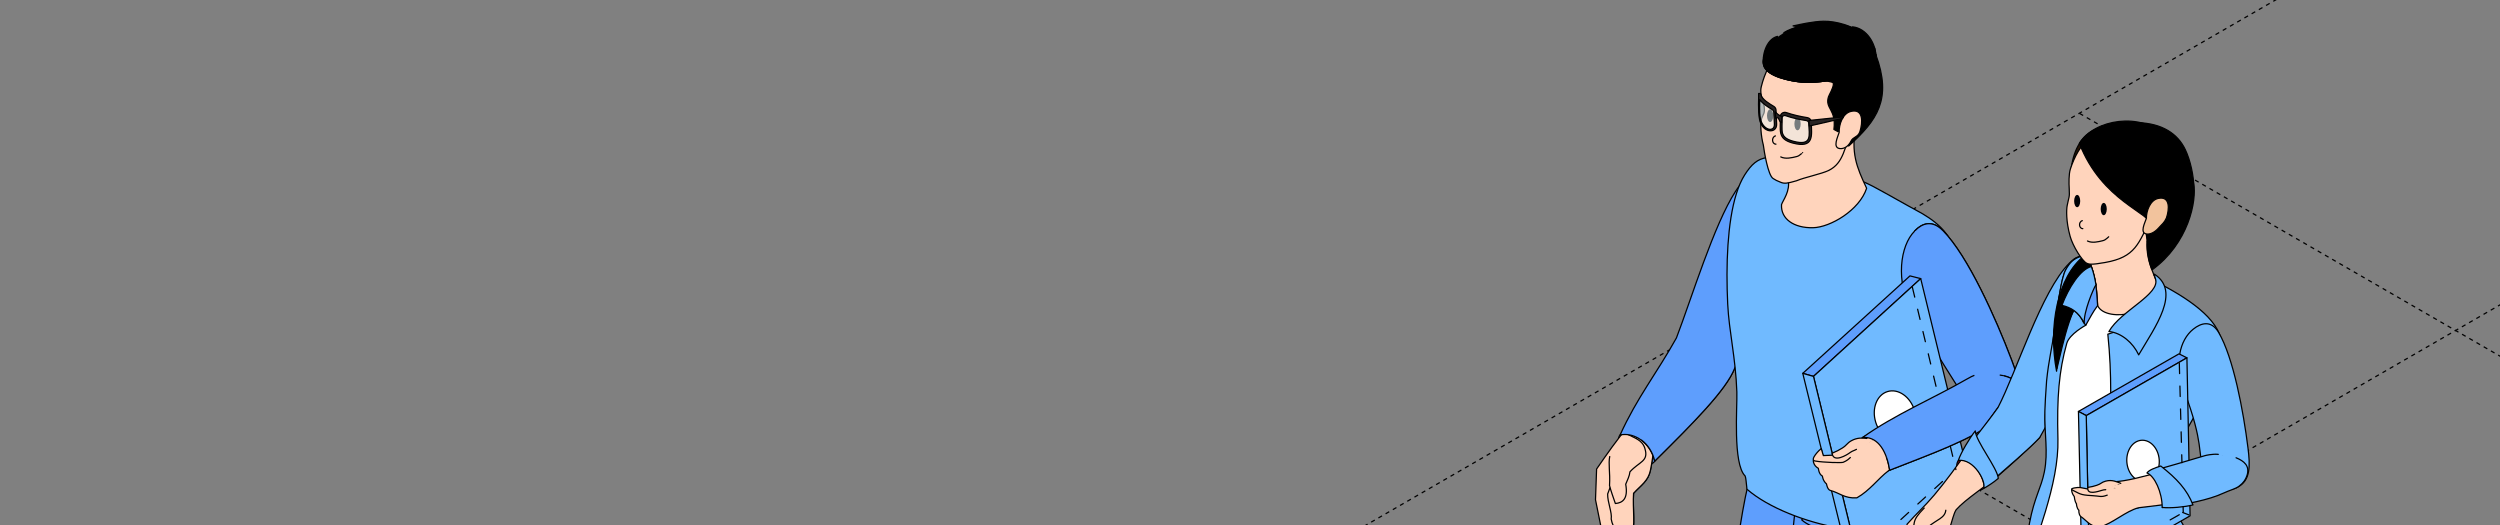 <?xml version="1.0" encoding="UTF-8"?> <svg xmlns="http://www.w3.org/2000/svg" width="1200" height="252" viewBox="0 0 1200 252" fill="none"><rect x="0" y="0" width="1200" height="252" fill="#808080" stroke="none"/><g clip-path="url(#clip0_3322_7326)"><path d="M817.586 158.707L2623.77 1201.51" stroke="black" stroke-width="0.6" stroke-linejoin="round" stroke-dasharray="2 2"></path><path d="M998.188 54.434L2804.38 1097.24" stroke="black" stroke-width="0.6" stroke-linejoin="round" stroke-dasharray="2 2"></path><path d="M1178.79 -49.836L2984.98 992.968" stroke="black" stroke-width="0.6" stroke-linejoin="round" stroke-dasharray="2 2"></path><path d="M94.973 1201.46L1901.16 158.661" stroke="black" stroke-width="0.6" stroke-linejoin="round" stroke-dasharray="2 2"></path><path d="M-85.656 1097.18L1720.53 54.376" stroke="black" stroke-width="0.6" stroke-linejoin="round" stroke-dasharray="2 2"></path><path d="M-266.285 992.895L1539.9 -49.909" stroke="black" stroke-width="0.6" stroke-linejoin="round" stroke-dasharray="2 2"></path><path d="M-446.887 888.625L1359.3 -154.179" stroke="black" stroke-width="0.6" stroke-linejoin="round" stroke-dasharray="2 2"></path><path fill-rule="evenodd" clip-rule="evenodd" d="M840.195 228.315C833.574 251.567 826.99 316.491 825.095 345.808C824.026 370.241 853.006 367.711 860.265 358.912C868.481 335.53 881.498 292.641 885.662 265.589L876.171 236.571L847.754 231.536L840.214 228.297L840.195 228.315Z" fill="#5E9EFD" stroke="black" stroke-width="0.6" stroke-miterlimit="10" stroke-linejoin="round"></path><path d="M915.277 379.606C915.535 378.906 915.708 378.165 915.786 377.386C917.268 361.475 926.459 314.148 926.065 282.229C925.915 269.162 922.67 246.584 918.112 241.904L896.241 236.98L862.478 238.927H862.516C861.897 244.132 859.102 259.352 860.846 273.467C861.709 280.45 869.4 286.834 869.85 291.159C872.663 317.761 878.628 350.505 880.504 370.179C880.586 372.86 880.475 374.762 881.365 376.793" fill="#5E9EFD"></path><path d="M915.277 379.606C915.535 378.906 915.708 378.165 915.786 377.386C917.268 361.475 926.459 314.148 926.065 282.229C925.915 269.162 922.67 246.584 918.112 241.904L896.241 236.98L862.478 238.927H862.516C861.897 244.132 859.102 259.352 860.846 273.467C861.709 280.45 869.4 286.834 869.85 291.159C872.663 317.761 878.628 350.505 880.504 370.179C880.586 372.86 880.475 374.762 881.365 376.793" stroke="black" stroke-width="0.6" stroke-miterlimit="10" stroke-linejoin="round"></path><path fill-rule="evenodd" clip-rule="evenodd" d="M916.107 378.326C916.008 378.023 915.908 377.721 915.806 377.411C917.495 359.438 929.124 301.066 925.354 270.383C924.454 263.007 920.984 244.941 917.945 241.703L896.28 236.723L870.039 241.815L864.824 249.528C868.895 253.665 887.614 259.244 898.7 264.636C900.257 267.893 902.545 318.29 902.601 328.511C902.676 341.485 902.376 354.307 901.364 367.863C900.557 378.59 900.838 384.599 902.32 395.213C906.841 427.32 903.577 439.601 900.538 472.812C902.77 472.718 913.181 471.689 915.094 467.609V467.628C918.376 439.582 921.809 422.79 921.528 407.29C921.29 394.736 919.703 389.276 916.107 378.326Z" fill="#5E9EFD" stroke="black" stroke-width="0.6" stroke-miterlimit="10" stroke-linejoin="round"></path><path fill-rule="evenodd" clip-rule="evenodd" d="M777.021 212.759C778.652 219.068 790.169 224.759 793.546 222.157C794.183 221.67 794.521 220.978 794.615 220.416C795.572 214.519 784.674 204.672 777.958 208.547C776.758 209.239 776.721 211.542 777.021 212.759Z" fill="#5E9EFD" stroke="black" stroke-width="0.6" stroke-miterlimit="10" stroke-linejoin="round"></path><path fill-rule="evenodd" clip-rule="evenodd" d="M781.858 204.242C775.969 211.225 771.486 217.74 766.365 225.134L765.84 239.887L768.485 252.973C768.841 254.77 772.311 259.263 774.524 259.15C779.477 258.888 782.703 258.027 783.115 257.185C785.178 252.991 783.603 244.08 784.128 236.76C787.823 232.792 791.144 230.882 792.213 225.79C793.976 217.347 793.113 214.501 797.258 210.102L781.877 204.242H781.858Z" fill="#FFD4BC" stroke="black" stroke-width="0.6" stroke-miterlimit="10" stroke-linejoin="round"></path><path fill-rule="evenodd" clip-rule="evenodd" d="M779.102 222.554C775.482 228.882 774.376 229.574 771.675 237.1C771.581 241.106 773.869 245.955 773.381 249.156C774.188 254.005 777.133 254.866 776.139 258.966C779.327 258.573 782.76 257.824 783.098 257.169C785.161 252.975 783.585 244.064 784.11 236.744C787.806 232.776 791.126 230.866 792.195 225.774C793.958 217.331 793.095 214.485 797.241 210.086L787.506 206.379L779.102 222.535V222.554Z" fill="#FFD4BC" stroke="black" stroke-width="0.6" stroke-miterlimit="10" stroke-linejoin="round"></path><path d="M780.266 207.969C784.692 210.346 788.237 211.039 789.569 215.289L789.55 215.307C791.482 221.523 786.906 221.485 782.366 226.484C782.179 228.468 781.203 230.284 780.341 232.437C781.597 239.457 778.859 241.386 775.37 241.685C774.601 239.439 773.025 235.039 772.575 233.055C772.945 226.633 771.901 222.78 772.7 218.931" fill="#FFD4BC"></path><path d="M780.266 207.969C784.692 210.346 788.237 211.039 789.569 215.289L789.55 215.307C791.482 221.523 786.906 221.485 782.366 226.484C782.179 228.468 781.203 230.284 780.341 232.437C781.597 239.457 778.859 241.386 775.37 241.685C774.601 239.439 773.025 235.039 772.575 233.055C772.945 226.633 771.901 222.78 772.7 218.931" stroke="black" stroke-width="0.6" stroke-miterlimit="10" stroke-linejoin="round"></path><path fill-rule="evenodd" clip-rule="evenodd" d="M779.762 208.553C786.312 208.431 792.615 213.901 794.241 221.353C812.735 203.026 828.491 187.263 832.618 176.798C841.322 155.1 850.362 131.4 853.889 116.179C858.034 98.226 856.29 85.065 851.244 84.129C842.466 82.501 837.758 84.597 833.049 91.861C822.714 107.774 811.929 143.287 804.689 162.195C795.179 179.288 785.763 190.857 777.641 208.792C778.347 208.644 779.056 208.566 779.762 208.553Z" fill="#5E9EFD" stroke="black" stroke-width="0.6" stroke-miterlimit="10" stroke-linejoin="round"></path><path d="M788.006 211.16C787.983 211.188 787.96 211.215 787.938 211.243H787.956C790.995 213.527 793.321 217.103 794.259 221.353C812.753 203.025 828.509 187.262 832.636 176.797C841.34 155.099 850.38 131.399 853.907 116.178C858.052 98.225 856.308 85.064 851.262 84.128C849.067 83.716 847.116 83.548 845.354 83.623C840.125 85.963 836.77 88.266 833.62 92.491" fill="#5E9EFD"></path><path d="M788.006 211.16C787.983 211.188 787.96 211.215 787.938 211.243H787.956C790.995 213.527 793.321 217.103 794.259 221.353C812.753 203.025 828.509 187.262 832.636 176.797C841.34 155.099 850.38 131.399 853.907 116.178C858.052 98.225 856.308 85.064 851.262 84.128C849.067 83.716 847.116 83.548 845.354 83.623C840.125 85.963 836.77 88.266 833.62 92.491" stroke="black" stroke-width="0.6" stroke-miterlimit="10" stroke-linejoin="round"></path><path fill-rule="evenodd" clip-rule="evenodd" d="M833.481 92.905C829.131 106.729 828.399 127.355 829.3 145.981C829.937 159.161 833.126 171.741 833.689 188.141C833.932 195.236 831.7 222.625 837.646 228.447C838.059 229.364 838.153 231.386 838.547 234.83C859.067 252.597 911.025 263.118 921.06 246.924C920.31 244.809 920.028 242.937 919.616 241.177C923.705 234.775 917.496 212.01 920.797 199.018C926.8 175.485 938.954 142.649 938.317 123.61C937.923 112.096 927.906 105.151 919.297 100.658V100.639C915.264 98.524 907.667 94.087 899.02 89.444C892.98 86.206 883.264 82.948 873.717 80.383C868.689 79.035 853.496 74.936 848.319 75.609C843.593 76.227 840.685 78.885 837.459 83.94C835.885 86.41 834.57 89.445 833.481 92.905Z" fill="#70BAFF" stroke="black" stroke-width="0.6" stroke-miterlimit="10" stroke-linejoin="round"></path><path fill-rule="evenodd" clip-rule="evenodd" d="M858.297 86.207C857.753 82.407 857.134 78.775 856.271 76.809V76.753L884.726 63.536L890.803 60.129C888.402 73.439 891.122 80.066 895.98 90.363C892.491 100.978 878.517 109.121 870.245 109.309C861.11 109.515 854.733 105.134 855.127 98.207C855.858 96.017 859.441 91.748 858.297 86.207Z" fill="#FFD4BC" stroke="black" stroke-width="0.6" stroke-miterlimit="10" stroke-linejoin="round"></path><path fill-rule="evenodd" clip-rule="evenodd" d="M862.386 86.748C866.043 85.175 874.447 83.453 877.748 81.824C884.988 78.286 885.363 70.797 888.908 61.755C895.661 58.554 898.287 55.54 899.506 51.796C902.414 42.941 898.981 32.214 892.998 25.605C887.764 19.839 880.993 17.274 872.833 17.593C856.965 18.192 848.58 28.6 845.41 41.649C845.148 42.772 845.11 43.821 845.242 45C845.598 47.808 846.517 49.175 846.798 51.084C847.286 54.492 846.254 54.866 845.598 56.794C844.754 59.228 845.296 65.527 846.399 69.626C846.774 72.584 848.657 84.167 851.095 85.683C852.427 86.507 852.686 86.694 854.786 87.517C856.437 88.173 857.734 88.133 862.404 86.748H862.386Z" fill="#FFD4BC" stroke="black" stroke-width="0.6" stroke-miterlimit="10" stroke-linejoin="round"></path><path d="M861.309 59.487C861.309 57.803 861.983 56.438 862.814 56.438C863.645 56.438 864.319 57.803 864.319 59.487C864.319 61.171 863.645 62.537 862.814 62.537C861.983 62.537 861.309 61.171 861.309 59.487Z" fill="#000206"></path><path d="M848.156 55.526C848.156 53.842 848.83 52.477 849.662 52.477C850.493 52.477 851.166 53.842 851.166 55.526C851.166 57.211 850.493 58.576 849.662 58.576C848.83 58.576 848.156 57.211 848.156 55.526Z" fill="#000206"></path><path d="M852.441 69.195C850.531 69.195 850.171 65.913 852.183 65.242" stroke="black" stroke-width="0.6" stroke-miterlimit="10" stroke-linecap="round" stroke-linejoin="round"></path><path d="M865.25 73.215C865.347 73.215 864.591 73.831 864.396 74.011C863.829 74.535 863.159 74.96 862.404 75.149C860.072 75.732 857.062 76.462 854.777 75.319" stroke="black" stroke-width="0.6" stroke-miterlimit="10" stroke-linecap="round" stroke-linejoin="round"></path><path fill-rule="evenodd" clip-rule="evenodd" d="M900.389 26.223C908.342 47.639 900.952 57.805 887.371 70.086C884.933 66.454 885.814 63.328 885.008 57.824C884.201 59.564 883.264 61.362 882.326 63.234L880.281 62.129C881.481 52.282 875.911 52.282 877.655 46.498C877.955 45.524 880.037 42.248 880.037 40.245C880.037 39.084 878.049 39.458 876.305 38.578C876.305 38.578 897.163 32.157 900.408 26.223H900.389Z" fill="black" stroke="black" stroke-width="0.6" stroke-miterlimit="10" stroke-linejoin="round"></path><path fill-rule="evenodd" clip-rule="evenodd" d="M888.363 53.5C894.591 51.927 894.065 58.91 892.79 63.085C891.908 65.95 889.526 65.538 888.457 67.765C887.2 70.424 884.968 71.528 883.149 71.322C879.472 70.929 882.192 65.631 882.811 63.497C882.661 59.902 884.405 54.492 888.363 53.5Z" fill="#FFD4BC" stroke="black" stroke-width="0.6" stroke-miterlimit="10" stroke-linejoin="round"></path><path fill-rule="evenodd" clip-rule="evenodd" d="M900.391 26.879C900.391 21.132 896.096 13.587 889.193 12.876C890.319 13.269 890.881 13.718 891.425 14.299C879.327 8.608 865.278 10.592 856.387 16.002C850.084 19.84 846.37 25.4 847.796 31.129C848.997 35.978 856.912 38.654 864.753 39.347C875.182 40.246 896.096 36.37 900.372 26.879H900.391Z" fill="black" stroke="black" stroke-width="0.6" stroke-miterlimit="10" stroke-linejoin="round"></path><path fill-rule="evenodd" clip-rule="evenodd" d="M893.975 16.282C889.342 12.426 881.371 10.105 875.349 10.198C870.247 10.273 864.076 11.733 860.681 12.426C862.013 12.725 862.726 12.707 863.626 12.763C861.057 13.418 858.262 14.373 856.273 15.665C862.913 14.055 869.891 13.699 874.168 14.036C873.661 14.373 872.967 14.71 871.842 15.384C881.164 13.774 887.317 13.643 893.975 16.282Z" fill="black" stroke="black" stroke-width="0.6" stroke-miterlimit="10" stroke-linejoin="round"></path><path fill-rule="evenodd" clip-rule="evenodd" d="M900.389 26.877C900.389 25.68 900.201 24.388 899.845 23.115C897.575 26.11 894.668 24.369 891.198 24.631C892.53 25.174 893.149 25.249 894.443 25.211C891.273 27.683 885.365 28.937 879.737 27.87C880.225 28.881 880.732 29.068 882.419 29.611C875.01 29.704 872.272 28.899 867.039 26.279C867.076 26.316 868.164 27.907 869.065 28.768C864.506 26.634 862.612 24.444 857.904 23.021C858.692 23.714 859.179 24.294 859.855 25.08C857.829 24.725 854.34 21.898 853.158 17.461C847.531 18.884 845.674 27.42 846.518 31.071C847.869 36.856 859.892 38.934 864.75 39.364C875.179 40.263 896.094 36.388 900.37 26.896L900.389 26.877Z" fill="black" stroke="black" stroke-width="0.6" stroke-miterlimit="10" stroke-linejoin="round"></path><path fill-rule="evenodd" clip-rule="evenodd" d="M900.391 26.878C900.391 26.598 900.391 26.298 900.354 26.017C898.178 28.75 895.908 29.855 892.588 30.117C893.807 30.491 894.239 30.641 895.233 30.342C892.063 32.813 884.429 34.535 878.783 33.449C879.27 34.46 879.777 34.647 881.465 35.19C874.056 35.284 870.098 34.292 864.865 31.671C864.903 31.708 865.99 33.299 866.891 34.16C862.333 32.026 860.4 29.874 855.711 28.432C856.499 29.125 856.987 29.705 857.662 30.491C854.924 29.611 849.597 25.961 849.897 20.812C848.19 22.329 846.464 26.579 846.352 29.761C846.37 30.229 846.427 30.66 846.52 31.072C847.871 36.856 859.894 38.934 864.752 39.365C875.181 40.264 896.096 36.388 900.372 26.897L900.391 26.878Z" fill="black" stroke="black" stroke-width="0.6" stroke-miterlimit="10" stroke-linejoin="round"></path><path fill-rule="evenodd" clip-rule="evenodd" d="M900.388 26.878C900.388 26.598 900.388 26.598 900.369 26.298C898.381 29.125 897.181 29.537 894.592 30.005C895.793 30.08 896.28 30.136 897.275 29.836C894.105 32.307 887.314 35.602 882.006 34.591C883.375 35.284 883.732 35.284 885.42 35.808C880.937 36.725 873.959 38.017 868.726 35.396C868.764 35.434 869.851 37.025 870.752 37.886C865.425 36.463 864.656 34.273 859.948 32.42C862.236 34.236 862.536 35.471 863.211 36.258C860.473 35.396 849.256 33.449 847.849 25.961C846.667 27.44 846.105 29.106 846.517 31.091C847.736 36.894 859.891 38.953 864.75 39.384C875.179 40.282 896.093 36.407 900.369 26.916L900.388 26.878Z" fill="black" stroke="black" stroke-width="0.6" stroke-miterlimit="10" stroke-linejoin="round"></path><path fill-rule="evenodd" clip-rule="evenodd" d="M932.613 110.693C944.618 122.955 957.879 152.59 965.514 172.678C969.396 182.899 971.685 191.136 964.763 196.996C958.198 202.537 948.163 197.801 943.08 190.612C937.059 182.094 930.719 171.142 919.24 152.684C910.086 137.969 911.418 120.577 917.72 112.415C921.378 107.697 926.743 104.665 932.632 110.693H932.613Z" fill="#5E9EFD" stroke="black" stroke-width="0.6" stroke-miterlimit="10" stroke-linejoin="round"></path><path fill-rule="evenodd" clip-rule="evenodd" d="M919.246 110.891C919.219 110.85 919.191 110.809 919.164 110.767C922.709 107.117 927.474 105.451 932.613 110.711V110.693C944.617 122.955 957.879 152.59 965.513 172.677C969.396 182.899 971.684 191.155 964.763 196.996C960.202 200.845 953.973 199.737 948.903 196.312" fill="#5E9EFD"></path><path d="M919.246 110.891C919.219 110.85 919.191 110.809 919.164 110.767C922.709 107.117 927.474 105.451 932.613 110.711V110.693C944.617 122.955 957.879 152.59 965.513 172.677C969.396 182.899 971.684 191.155 964.763 196.996C960.202 200.845 953.973 199.737 948.903 196.312" stroke="black" stroke-width="0.6" stroke-miterlimit="10" stroke-linejoin="round"></path><path fill-rule="evenodd" clip-rule="evenodd" d="M921.941 133.736L870.471 180.67L865.332 179.209L916.783 132.426L921.941 133.736Z" fill="#5E9EFD" stroke="black" stroke-width="0.6" stroke-miterlimit="10" stroke-linejoin="round"></path><path fill-rule="evenodd" clip-rule="evenodd" d="M921.942 133.734L870.473 180.668L892.887 272.849L944.357 225.935L921.942 133.734Z" fill="#70BAFF" stroke="black" stroke-width="0.6" stroke-miterlimit="10" stroke-linejoin="round"></path><path fill-rule="evenodd" clip-rule="evenodd" d="M865.332 179.207L870.472 180.667L892.887 272.849L887.953 271.576L865.332 179.207Z" fill="#70BAFF" stroke="black" stroke-width="0.6" stroke-miterlimit="10" stroke-linejoin="round"></path><path fill-rule="evenodd" clip-rule="evenodd" d="M906.018 187.953C900.878 189.525 898.327 196.096 900.334 202.649C902.341 209.201 908.137 213.244 913.276 211.672C918.416 210.099 920.967 203.528 918.96 196.976C916.953 190.424 911.157 186.38 906.018 187.953Z" fill="white" stroke="black" stroke-width="0.6" stroke-miterlimit="10" stroke-linejoin="round"></path><path fill-rule="evenodd" clip-rule="evenodd" d="M907.683 225.207L908.827 219.347L905.151 210.23C899.88 208.583 896.185 208.489 894.422 209.762C894.272 209.855 894.103 209.93 893.972 210.043C888.551 215.004 899.937 230.973 907.664 225.207H907.683Z" fill="#5E9EFD" stroke="black" stroke-width="0.6" stroke-miterlimit="10" stroke-linejoin="round"></path><path fill-rule="evenodd" clip-rule="evenodd" d="M891.286 238.967C885.378 239.36 882.897 236.517 878.594 235.425C877.124 235.052 876.723 232.289 876.723 232.289C874.922 230.718 874.754 228.524 874.754 228.524C872.992 227.591 872.819 224.809 872.819 224.809C870.227 223.412 870.316 220.789 870.41 220.752C873.58 220.546 880.707 220.583 884.065 220.209C887.722 218 899.183 210.643 902.822 208.434L908.487 215.379L910.644 223.504C909.406 223.504 906.742 225.769 906.461 225.975C901.378 229.813 897.608 235.391 891.286 238.967Z" fill="#FFD4BC" stroke="black" stroke-width="0.6" stroke-miterlimit="10" stroke-linejoin="round"></path><path d="M899.793 210.633C896.265 213.497 892.077 216.852 888.145 219.617Z" fill="#FFD4BC"></path><path fill-rule="evenodd" clip-rule="evenodd" d="M888.146 219.617C887.528 220.234 886.54 221.159 884.705 221.914C884.023 222.195 875.57 222.045 871.181 221.277C868.442 220.791 873.432 215.792 874.201 215.306L875.213 218.675C878.383 218.469 881.066 218.544 884.423 218.151C888.081 215.942 894.327 210.12 897.797 207.648L902.937 208.079C901.976 208.857 900.919 209.72 899.794 210.633" fill="#FFD4BC"></path><path d="M888.146 219.617C887.528 220.234 886.54 221.159 884.705 221.914C884.023 222.195 875.57 222.045 871.181 221.277C868.442 220.791 873.432 215.792 874.201 215.306L875.213 218.675C878.383 218.469 881.066 218.544 884.423 218.151C888.081 215.942 894.327 210.12 897.797 207.648L902.937 208.079C901.976 208.857 900.919 209.72 899.794 210.633" stroke="black" stroke-width="0.6" stroke-miterlimit="10" stroke-linecap="round" stroke-linejoin="round"></path><path d="M896.102 210.454C894.113 210.177 891.513 209.988 888.699 211.522C886.486 212.739 886.618 213.638 884.235 215.098C882.641 216.09 881.572 216.67 879.434 217.532C879.921 222.381 886.561 218.412 888.137 217.157C889.404 216.304 889.722 216.441 891.088 215.692" fill="#FFD4BC"></path><path d="M896.102 210.454C894.113 210.177 891.513 209.988 888.699 211.522C886.486 212.739 886.618 213.638 884.235 215.098C882.641 216.09 881.572 216.67 879.434 217.532C879.921 222.381 886.561 218.412 888.137 217.157C889.404 216.304 889.722 216.441 891.088 215.692" stroke="black" stroke-width="0.6" stroke-miterlimit="10" stroke-linecap="round" stroke-linejoin="round"></path><path d="M947.702 180.163C946.787 180.514 946.003 180.857 943.994 182.019C928.463 190.986 909.035 199.227 893.973 210.048C900.238 209.374 905.261 214.704 907.043 225.693C926.494 218.036 946.532 210.981 958.012 201.882C960.995 199.524 964.073 198.006 965.873 195.797C967.881 193.344 968.585 191.178 968.81 188.931C969.419 182.658 965.055 180.742 959.865 180.016" fill="#5E9EFD"></path><path d="M947.702 180.163C946.787 180.514 946.003 180.857 943.994 182.019C928.463 190.986 909.035 199.227 893.973 210.048C900.238 209.374 905.261 214.704 907.043 225.693C926.494 218.036 946.532 210.981 958.012 201.882C960.995 199.524 964.073 198.006 965.873 195.797C967.881 193.344 968.585 191.178 968.81 188.931C969.419 182.658 965.055 180.742 959.865 180.016" stroke="black" stroke-width="0.6" stroke-miterlimit="10" stroke-linejoin="round"></path><path d="M961.728 180.379C966.039 181.319 969.337 183.467 968.813 188.946V188.927C968.588 191.173 967.875 193.345 965.868 195.797C964.068 198.006 960.991 199.523 958.009 201.882C946.53 210.98 926.497 218.038 907.046 225.695C906.664 223.356 906.142 221.281 905.496 219.469" fill="#5E9EFD"></path><path d="M961.728 180.379C966.039 181.319 969.337 183.467 968.813 188.946V188.927C968.588 191.173 967.875 193.345 965.868 195.797C964.068 198.006 960.991 199.523 958.009 201.882C946.53 210.98 926.497 218.038 907.046 225.695C906.664 223.356 906.142 221.281 905.496 219.469" stroke="black" stroke-width="0.6" stroke-miterlimit="10" stroke-linejoin="round"></path><path opacity="0.5" fill-rule="evenodd" clip-rule="evenodd" d="M857.284 54.458C860.248 55.506 863.68 56.33 867.413 56.892C868.238 57.023 868.857 57.678 868.895 58.483L868.782 65.56C868.876 67.469 866.531 68.93 863.586 68.761C859.91 68.574 855.427 66.233 855.295 63.407L854.977 56.106C854.92 54.907 856.121 54.028 857.284 54.439V54.458ZM844.379 45.753C844.829 47.868 848.224 49.815 851.019 51.575C851.488 51.875 851.807 52.38 851.825 52.923L852.163 60C852.219 61.422 850.156 62.976 848.018 62.022C845.373 60.037 844.604 58.539 844.566 55.506L844.379 45.734V45.753Z" fill="#E9F5F5" stroke="black" stroke-width="0.6" stroke-miterlimit="10" stroke-linejoin="round"></path><path fill-rule="evenodd" clip-rule="evenodd" d="M857.057 55.505C860.359 56.665 863.622 57.358 867.074 57.882C867.674 57.976 868.18 58.462 868.199 59.062C868.462 65.09 869.962 70.219 860.828 67.823C853.737 65.951 855.632 62.45 855.369 56.74C855.332 55.842 856.194 55.205 857.057 55.505ZM857.451 54.044C855.988 53.539 854.469 54.643 854.544 56.141C854.825 62.413 852.856 66.644 860.603 68.684C870.825 71.361 869.662 65.146 869.362 58.462C869.325 57.433 868.537 56.609 867.505 56.46C864.11 55.935 860.696 55.167 857.451 54.044ZM844.677 47.81C846.141 49.87 848.635 51.33 850.736 52.659C851.092 52.884 851.393 53.389 851.411 53.801L851.711 59.567C851.899 63.779 846.122 62.656 844.978 56.852C844.34 53.558 844.734 49.514 844.659 47.81H844.677ZM845.165 45.208C845.709 47.829 849.367 49.795 851.468 51.105C852.068 51.48 852.443 52.116 852.48 52.809L852.781 59.53C852.987 64.285 845.916 64.097 844.565 57.246C843.74 53.108 844.265 46.743 844.152 44.871H845.071L845.146 45.208H845.165Z" fill="#292424" stroke="black" stroke-width="0.6" stroke-miterlimit="10" stroke-linejoin="round"></path><path fill-rule="evenodd" clip-rule="evenodd" d="M855.334 55.839C854.134 55.689 852.877 54.472 852.07 53.648L852.408 56.869C854.058 55.464 853.777 58.666 855.128 58.816L855.353 55.839H855.334Z" fill="#292424" stroke="black" stroke-width="0.6" stroke-miterlimit="10" stroke-linejoin="round"></path><path fill-rule="evenodd" clip-rule="evenodd" d="M868.484 60.486L884.334 56.855L884.86 56.105L868.297 57.828L868.484 60.486Z" fill="#292424" stroke="black" stroke-width="0.6" stroke-miterlimit="10" stroke-linejoin="round"></path><path d="M959.089 371.078C959.058 370.926 958.996 370.805 958.907 370.488C958.818 370.17 958.738 369.777 958.738 369.777C958.532 368.828 958.532 368.117 958.468 367.247C957.727 357.276 959.955 352.096 961.301 341.798C964.64 316.469 969.592 283.464 975.556 261.505C977.039 252.182 977.245 249.523 980.115 242.203L1017.99 259.895C1018.53 272.288 1034.08 276.331 1025.69 294.996C1017.68 312.817 999.832 345.419 992.602 364.23" fill="#5E9EFD"></path><path d="M959.089 371.078C959.058 370.926 958.996 370.805 958.907 370.488C958.818 370.17 958.738 369.777 958.738 369.777C958.532 368.828 958.532 368.117 958.468 367.247C957.727 357.276 959.955 352.096 961.301 341.798C964.64 316.469 969.592 283.464 975.556 261.505C977.039 252.182 977.245 249.523 980.115 242.203L1017.99 259.895C1018.53 272.288 1034.08 276.331 1025.69 294.996C1017.68 312.817 999.832 345.419 992.602 364.23" stroke="black" stroke-width="0.6" stroke-miterlimit="10" stroke-linejoin="round"></path><path fill-rule="evenodd" clip-rule="evenodd" d="M1042.56 249.465C1044.85 259.78 1054.45 266.538 1057.45 284.922C1059.35 296.51 1058.6 308.997 1050.49 331.818C1046.78 342.283 1041.85 358.946 1039.45 368.381C1032.34 396.389 1038.06 394.721 1040.76 418.365C1043.25 440.27 1033.52 494.766 1028.47 520.021C1025.94 527.845 1005.78 529.266 1001.2 520.917C1001.74 495.458 1007.78 454.348 1007.13 428.42C1006.7 411.793 1007.24 410.988 1003.23 394.214C1001.35 386.372 1001.05 380.848 1002.36 372.593L1011.33 299C1000.39 285.39 988.202 271.331 979.648 255.119L981.093 247.387L1042.58 249.465H1042.56Z" fill="#5E9EFD" stroke="black" stroke-width="0.6" stroke-miterlimit="10" stroke-linejoin="round"></path><path fill-rule="evenodd" clip-rule="evenodd" d="M939.223 224.548C940.086 230.707 948.151 236.904 951.64 234.788C952.297 234.395 952.691 233.777 952.841 233.253C954.379 227.768 947.364 217.696 940.573 220.654C939.373 221.178 939.073 223.368 939.223 224.548Z" fill="#A60A1F" stroke="black" stroke-width="0.6" stroke-miterlimit="10" stroke-linejoin="round"></path><path fill-rule="evenodd" clip-rule="evenodd" d="M959.035 195.605C951.514 206.108 944.161 217.116 936.864 226.925C934.163 230.539 931.368 234.152 928.461 237.597C923.528 243.4 919.851 246.564 915.424 251.581L912.086 264.816L914.299 275.581C914.449 277.322 918.163 280.842 920.264 280.973C924.991 281.272 926.716 281.104 927.204 280.336C929.624 276.592 924.485 270.807 925.797 263.918C929.736 260.548 934.163 258.695 935.72 253.977C937.221 249.447 937.671 246.807 938.946 244.673C943.598 239.45 953.52 233.272 959.992 227.618C966.351 222.058 972.615 216.329 979.049 210.039L959.035 195.605Z" fill="#FFD4BC" stroke="black" stroke-width="0.6" stroke-miterlimit="10" stroke-linejoin="round"></path><path fill-rule="evenodd" clip-rule="evenodd" d="M934.008 244.69C933.717 248.714 929.649 249.303 925.441 252.986C925.047 254.858 923.922 256.468 922.872 258.415C923.303 265.21 922.834 267.962 919.495 267.869C919.008 265.66 917.995 261.298 917.77 259.388C919.371 250.128 917.165 250.527 923.776 243.684" fill="#FFD4BC"></path><path d="M934.008 244.69C933.717 248.714 929.649 249.303 925.441 252.986C925.047 254.858 923.922 256.468 922.872 258.415C923.303 265.21 922.834 267.962 919.495 267.869C919.008 265.66 917.995 261.298 917.77 259.388C919.371 250.128 917.165 250.527 923.776 243.684" stroke="black" stroke-width="0.6" stroke-miterlimit="10" stroke-linejoin="round"></path><path fill-rule="evenodd" clip-rule="evenodd" d="M959.034 195.609C952.488 204.745 945.398 213.001 940.09 221.014C946.974 219.553 952.47 229.12 952.451 234.043C964.343 223.616 974.003 215.491 979.067 210.024C989.684 190.367 1002.68 171.309 1007.67 157.25C1013.56 140.663 1013.34 127.989 1008.65 126.548C1000.51 124.039 999.156 120.463 993.285 126.323C979.818 139.802 967.963 178.442 959.034 195.609Z" fill="#70BAFF" stroke="black" stroke-width="0.6" stroke-miterlimit="10" stroke-linejoin="round"></path><path fill-rule="evenodd" clip-rule="evenodd" d="M948.133 206.858C945.545 210.041 941.118 217.436 940.012 221.012C947.402 220.001 953.573 231.233 952.11 234.472C953.348 233.873 957.118 231.458 959.181 229.623C958.731 224.587 948.433 211.894 948.133 206.84V206.858Z" fill="#70BAFF" stroke="black" stroke-width="0.6" stroke-miterlimit="10" stroke-linejoin="round"></path><path fill-rule="evenodd" clip-rule="evenodd" d="M1042.44 216.553C1029.56 246.9 1052.05 268.878 1051.54 269.384C1028.19 291.662 988.217 269.44 976.812 249.97C978.201 240.217 981.539 233.889 982.927 227C984.897 217.171 980.789 208.897 981.858 197.533C982.14 194.482 982.44 191.411 982.759 188.341C983.809 177.951 984.953 167.579 986.116 158.5C987.635 146.781 989.042 136.803 990.562 132.104C990.974 130.419 991.875 128.827 992.85 127.442C995.964 123.005 1001.53 120.778 1011.23 124.84C1024.68 130.475 1044.83 139.068 1056.14 151.087C1061.33 154.232 1065.12 157.995 1065.59 164.79C1066.64 180.066 1048.26 202.962 1042.46 216.61L1042.44 216.553Z" fill="white" stroke="black" stroke-width="0.6" stroke-miterlimit="10" stroke-linejoin="round"></path><path fill-rule="evenodd" clip-rule="evenodd" d="M1042.29 168.853C1046.01 170.725 1054.84 191.543 1058.31 186.713C1066.15 175.78 1070.24 162.114 1058.84 152.098C1046.64 141.371 1026.85 131.337 1011.12 124.747C1003.8 121.677 998.831 122.201 995.492 124.541L1001.34 126.9L1035.95 142.494C1041.13 146.781 1044.77 151.274 1049.96 155.674C1046.64 160.354 1044.2 163.237 1042.27 168.853H1042.29Z" fill="#C3E6F7" stroke="black" stroke-width="0.6" stroke-miterlimit="10" stroke-linejoin="round"></path><path fill-rule="evenodd" clip-rule="evenodd" d="M1044.9 215.731C1030.36 250.178 1066.3 258.078 1061.35 298.066C1058.48 293.76 1054.02 284.793 1054.11 287.264C1054.95 311.451 1035.99 317.311 1018.66 311.975C1008.77 302.971 1005.89 283.726 1005.6 280.037C1003.82 256.73 1004.16 231.026 1004.33 219.719C1004.52 206.726 1013.16 200.68 1013.14 187.931C1013.14 179.431 1012.79 170.483 1011.76 160.411L1023.4 156.536L1036.87 137.59L1034.58 135.119C1049.55 142.626 1065.25 152.941 1066.34 164.511C1067.77 179.75 1050.66 202.065 1044.9 215.713V215.731ZM970.415 281.011C976.981 258.602 988.348 232.449 987.804 210.77C987.297 190.739 988.291 178.102 992.043 164.829C993.327 160.306 1001.16 156.106 1001.16 156.106C1001.16 156.106 1003.52 136.559 1008.91 127.631L1016.33 126.919C1014.36 126.096 1012.64 125.384 1011.21 124.804C1001.5 120.741 995.925 122.988 992.83 127.406C991.855 128.791 990.955 130.383 990.542 132.067C989.023 136.766 987.616 146.763 986.097 158.464C984.915 167.544 983.415 172.442 982.365 182.832C981.917 189.395 981.614 193.79 981.539 197.198C981.257 208.617 983.246 216.742 981.276 226.57C979.719 234.377 976.512 238.608 974.186 250.964C973.323 255.494 970.584 270.378 970.172 280.543C970.247 280.711 970.322 280.861 970.415 281.011Z" fill="#70BAFF" stroke="black" stroke-width="0.6" stroke-miterlimit="10" stroke-linejoin="round"></path><path fill-rule="evenodd" clip-rule="evenodd" d="M1035.88 136.989C1037.44 150.525 1011.1 155.411 1006.88 146.762C1006.41 137.364 1005.81 130.587 1000.52 120.365L1025.68 110.462L1032.05 107.691C1028.81 120.964 1031.32 125.589 1035.88 136.989Z" fill="#FFD4BC" stroke="black" stroke-width="0.6" stroke-miterlimit="10" stroke-linejoin="round"></path><path d="M1003.49 127.121C997.708 128.544 991.568 135.028 988.473 147.103L990.556 148.58C991.069 147.732 992.035 147.313 992.96 147.445C993.268 147.49 993.565 147.606 993.848 147.777C996.551 149.405 998.906 151.978 1000.02 154.665C1000.54 155.273 1000.85 155.705 1001.15 156.131C1003.27 152.489 1004.35 150.092 1006.86 146.689C1006.32 138.752 1006.17 134.722 1003.49 127.121Z" fill="#5E9EFD" stroke="black" stroke-width="0.6" stroke-miterlimit="10" stroke-linejoin="round"></path><path fill-rule="evenodd" clip-rule="evenodd" d="M1033.83 131.865C1034.3 132.421 1034.41 133.19 1034.61 133.754C1037.22 141.199 1017.9 149.146 1012.28 159.118C1018.4 159.755 1023.93 164.678 1026.57 170.332C1034.49 156.89 1046.96 139.986 1034.13 131.617L1033.83 131.865Z" fill="#70BAFF" stroke="black" stroke-width="0.6" stroke-miterlimit="10" stroke-linejoin="round"></path><path fill-rule="evenodd" clip-rule="evenodd" d="M1000.71 122.559C987.353 132.799 983.17 157.136 987.146 178.178C988.628 164.643 994.199 143.601 1006.11 136.749C1004.22 133.342 1005.9 132.93 1003.03 125.797C1002.83 125.797 1000.91 122.559 1000.71 122.559Z" fill="black" stroke="black" stroke-width="0.6" stroke-miterlimit="10" stroke-linejoin="round"></path><path fill-rule="evenodd" clip-rule="evenodd" d="M987.353 176.847C990.467 164.323 994.106 143.992 1004.57 134.894C1004.39 131.43 1002.73 128.51 1002.25 125.402C988.929 142.85 986.659 165.39 987.353 176.828V176.847Z" fill="black" stroke="black" stroke-width="0.6" stroke-miterlimit="10" stroke-linejoin="round"></path><path fill-rule="evenodd" clip-rule="evenodd" d="M1006.06 136.688C1004.76 138.691 1000.07 149.83 1000.45 155.128C997.578 149.549 994.108 147.64 989.719 146.573C992.851 138.242 998.535 129.237 1003.84 127.945C1004.91 130.585 1005.57 133.786 1006.06 136.688Z" fill="#70BAFF" stroke="black" stroke-width="0.6" stroke-miterlimit="10" stroke-linejoin="round"></path><path fill-rule="evenodd" clip-rule="evenodd" d="M1000.11 100.823L1012.16 96.648V77.085L1006.64 61.809C990.435 67.462 991.523 97.51 1000.11 100.842V100.823Z" fill="#241304" stroke="black" stroke-width="0.6" stroke-miterlimit="10" stroke-linejoin="round"></path><path fill-rule="evenodd" clip-rule="evenodd" d="M1033.8 126.264C1045.18 121.902 1053.21 102.694 1053.06 90.001C1052.99 84.553 1051.45 77.084 1048.92 71.786C1045.37 64.354 1038 59.149 1025.87 58.868C1022.24 58.794 1032.62 61.957 1027.93 63.904L1031.25 96.254C1029.97 111.418 1028.81 111.868 1033.8 126.245V126.264Z" fill="black" stroke="black" stroke-width="0.6" stroke-miterlimit="10" stroke-linejoin="round"></path><path fill-rule="evenodd" clip-rule="evenodd" d="M1010.49 125.993C1025.1 123.391 1026.52 117.001 1032.73 104.083C1039.46 101.5 1042.71 98.785 1044.15 95.285C1047.58 86.972 1045.05 76.414 1039.76 69.637C1035.15 63.721 1028.83 60.763 1020.95 60.482C1005.64 59.921 997.766 68.846 993.771 81.165C993.002 83.542 993.058 87.974 993.227 90.595C993.508 94.957 993.014 94.549 992.227 98.761C991.889 100.615 991.633 106.1 993.656 113.422C994.92 117.996 999.367 125.285 1001.68 126.389C1002.62 126.837 1003.81 127.191 1010.49 125.993Z" fill="#FFD4BC" stroke="black" stroke-width="0.6" stroke-miterlimit="10" stroke-linejoin="round"></path><path fill-rule="evenodd" clip-rule="evenodd" d="M998.105 68.81C1009 96.836 1032.69 102.19 1032.45 108.199C1032.26 112.842 1041.87 105.41 1044.34 101.366C1051.13 90.302 1049.39 74.763 1039.73 65.347C1027.59 53.534 1005.27 57.26 998.086 68.81H998.105Z" fill="black" stroke="black" stroke-width="0.6" stroke-miterlimit="10" stroke-linejoin="round"></path><path fill-rule="evenodd" clip-rule="evenodd" d="M1035.84 95.262C1041.88 93.896 1041.23 100.617 1039.89 104.604C1038.8 107.041 1037.8 107.529 1036.14 109.436C1034.36 111.438 1032.17 112.561 1030.42 112.336C1026.88 111.868 1029.63 106.832 1030.27 104.773C1030.22 101.309 1032.04 96.123 1035.86 95.262H1035.84Z" fill="#F2C39D" stroke="black" stroke-width="0.6" stroke-miterlimit="10" stroke-linejoin="round"></path><path fill-rule="evenodd" clip-rule="evenodd" d="M1052.86 87.887C1054.68 96.236 1050.36 116.942 1033.05 129.485C1031.92 128.062 1030.24 119.319 1030.67 115.743C1047.49 103.481 1043.31 108.816 1052.86 87.887Z" fill="black" stroke="black" stroke-width="0.6" stroke-miterlimit="10" stroke-linejoin="round"></path><path fill-rule="evenodd" clip-rule="evenodd" d="M1064.9 159.495C1072.04 171.514 1076.85 197.536 1079.02 214.909C1080.13 223.746 1080.35 230.729 1073.73 234.023C1067.47 237.15 1060.42 231.477 1057.79 224.813C1054.66 216.913 1058.07 213.543 1048.45 187.745C1043.51 174.528 1046.2 163.258 1052.76 157.998C1056.57 154.946 1061.39 153.598 1064.9 159.495Z" fill="#70BAFF" stroke="black" stroke-width="0.6" stroke-miterlimit="10" stroke-linejoin="round"></path><path fill-rule="evenodd" clip-rule="evenodd" d="M1023.07 245.425L1025.11 241.006L1023.97 233.069C1020.11 230.747 1017.2 229.98 1015.57 230.635C1015.43 230.691 1015.27 230.71 1015.15 230.785C1009.9 233.686 1015.85 248.514 1023.09 245.425H1023.07Z" fill="#8F9BA6" stroke="black" stroke-width="0.6" stroke-miterlimit="10" stroke-linejoin="round"></path><path fill-rule="evenodd" clip-rule="evenodd" d="M1049.72 171.757L1001.4 199.502L997.648 197.498L1045.91 169.848L1049.72 171.757Z" fill="#5E9EFD" stroke="black" stroke-width="0.6" stroke-miterlimit="10" stroke-linejoin="round"></path><path fill-rule="evenodd" clip-rule="evenodd" d="M1049.72 171.754L1001.4 199.498L1002.94 275.355L1051.24 247.592L1049.72 171.754Z" fill="#70BAFF" stroke="black" stroke-width="0.6" stroke-miterlimit="10" stroke-linejoin="round"></path><path fill-rule="evenodd" clip-rule="evenodd" d="M997.652 197.496L1001.4 199.499L1002.94 275.356L999.303 273.503L997.652 197.496Z" fill="#70BAFF" stroke="black" stroke-width="0.6" stroke-miterlimit="10" stroke-linejoin="round"></path><path fill-rule="evenodd" clip-rule="evenodd" d="M1027.88 211.332C1023.59 211.669 1020.48 216.368 1020.89 221.834C1021.32 227.301 1025.15 231.457 1029.42 231.12C1033.72 230.783 1036.83 226.084 1036.42 220.617C1035.99 215.151 1032.16 210.995 1027.88 211.332Z" fill="white" stroke="black" stroke-width="0.6" stroke-miterlimit="10" stroke-linejoin="round"></path><path fill-rule="evenodd" clip-rule="evenodd" d="M1014.89 234.157C1014.58 233.128 1014.49 232.175 1014.61 231.274C1026.52 230.619 1045.97 223.28 1060 219.574C1063.09 218.75 1062.42 219.124 1065.29 218.656C1071.01 220.509 1081.08 221.651 1078.32 228.747H1078.3C1077.7 230.3 1076.71 231.723 1074.65 233.127C1072.79 234.381 1070.05 234.924 1067.26 236.085C1056.4 240.578 1039.18 242.151 1022.3 244.229C1018.09 240.058 1015.72 236.847 1014.89 234.157Z" fill="#FFD4BC" stroke="black" stroke-width="0.6" stroke-miterlimit="10" stroke-linejoin="round"></path><path fill-rule="evenodd" clip-rule="evenodd" d="M1026.61 243.702C1020.42 245.237 1014.19 251.265 1007.44 253.175C1002.68 252.351 1001.44 249.656 998.648 247.854C997.617 246.472 997.881 244.958 997.881 244.958C996.717 243.836 996.703 241.835 996.703 241.835C995.84 240.666 995.641 238.33 995.641 238.33C994.223 236.558 994.348 234.746 994.424 234.735C996.975 235.184 1002.62 236.588 1005.36 236.925C1009.13 235.735 1011.66 234.91 1013.63 234.372C1014.12 234.237 1014.58 234.12 1015.02 234.02" fill="#FFD4BC"></path><path d="M1026.61 243.702C1020.42 245.237 1014.19 251.265 1007.44 253.175C1002.68 252.351 1001.44 249.656 998.648 247.854C997.617 246.472 997.881 244.958 997.881 244.958C996.717 243.836 996.703 241.835 996.703 241.835C995.84 240.666 995.641 238.33 995.641 238.33C994.223 236.558 994.348 234.746 994.424 234.735C996.975 235.184 1002.62 236.588 1005.36 236.925C1009.13 235.735 1011.66 234.91 1013.63 234.372C1014.12 234.237 1014.58 234.12 1015.02 234.02" stroke="black" stroke-width="0.6" stroke-miterlimit="10" stroke-linejoin="round"></path><path d="M1011.45 237.676C1008.26 238.844 1008.19 238.073 1003.97 237.882C998.285 237.624 998.195 236.851 994.913 235.316C992.887 234.361 997.37 233.819 998.608 234.024C1001.16 234.473 1003.28 235.035 1006 235.391C1008.21 234.691 1012.92 233.433 1016.29 232.283C1016.58 232.184 1016.81 232.212 1017 232.326" fill="#FFD4BC"></path><path d="M1011.45 237.676C1008.26 238.844 1008.19 238.073 1003.97 237.882C998.285 237.624 998.195 236.851 994.913 235.316C992.887 234.361 997.37 233.819 998.608 234.024C1001.16 234.473 1003.28 235.035 1006 235.391C1008.21 234.691 1012.92 233.433 1016.29 232.283C1016.58 232.184 1016.81 232.212 1017 232.326" stroke="black" stroke-width="0.6" stroke-miterlimit="10" stroke-linecap="round" stroke-linejoin="round"></path><path d="M1017.96 232.002C1016.37 231.422 1013.95 230.074 1010.69 230.954C1008.7 231.478 1008.62 232.227 1006.47 232.939C1005 233.407 1004.05 233.669 1002.19 233.949L1002.17 233.931C1001.61 237.862 1006.93 235.913 1009.15 235.297C1009.63 235.164 1010.06 235.038 1010.74 235.059" fill="#FFD4BC"></path><path d="M1017.96 232.002C1016.37 231.422 1013.95 230.074 1010.69 230.954C1008.7 231.478 1008.62 232.227 1006.47 232.939C1005 233.407 1004.05 233.669 1002.19 233.949L1002.17 233.931C1001.61 237.862 1006.93 235.913 1009.15 235.297C1009.63 235.164 1010.06 235.038 1010.74 235.059" stroke="black" stroke-width="0.6" stroke-miterlimit="10" stroke-linecap="round" stroke-linejoin="round"></path><path d="M1073.33 219.737C1077.19 221.311 1080.14 223.674 1078.49 228.427C1077.89 230.168 1076.9 231.74 1074.83 233.313C1072.98 234.717 1070.24 235.316 1067.44 236.627C1059.96 240.109 1049.42 242.018 1037.94 243.628C1039.55 237.132 1037.25 228.726 1031.36 226.555C1040.92 223.915 1049.52 221.324 1058.3 218.736C1058.92 218.553 1061.96 217.831 1064.77 218.085" fill="#70BAFF"></path><path d="M1073.33 219.737C1077.19 221.311 1080.14 223.674 1078.49 228.427C1077.89 230.168 1076.9 231.74 1074.83 233.313C1072.98 234.717 1070.24 235.316 1067.44 236.627C1059.96 240.109 1049.42 242.018 1037.94 243.628C1039.55 237.132 1037.25 228.726 1031.36 226.555C1040.92 223.915 1049.52 221.324 1058.3 218.736C1058.92 218.553 1061.96 217.831 1064.77 218.085" stroke="black" stroke-width="0.6" stroke-miterlimit="10" stroke-linecap="round" stroke-linejoin="round"></path><path fill-rule="evenodd" clip-rule="evenodd" d="M1052.63 242.352C1048.65 243.401 1041.58 244.019 1037.85 243.569C1037.85 236.268 1034.19 228.424 1030.54 227.02C1031.62 225.541 1034.36 224.586 1037.16 223.688C1044.79 229.66 1049.89 235.126 1052.61 242.352H1052.63Z" fill="#70BAFF" stroke="black" stroke-width="0.6" stroke-miterlimit="10" stroke-linejoin="round"></path><path d="M1047.89 243.18L1047.96 245.85" stroke="black" stroke-width="0.6" stroke-miterlimit="10" stroke-linecap="round" stroke-linejoin="round" stroke-dasharray="5 6"></path><path d="M1046.07 174.316L1047.33 222.095" stroke="black" stroke-width="0.6" stroke-miterlimit="10" stroke-linecap="round" stroke-linejoin="round" stroke-dasharray="5 6"></path><path d="M1050.69 247.159L1047.7 245.988" stroke="black" stroke-width="0.6" stroke-miterlimit="10" stroke-linecap="round" stroke-linejoin="round" stroke-dasharray="5 6"></path><path d="M1003.4 271.218L1047.75 246.109" stroke="black" stroke-width="0.6" stroke-miterlimit="10" stroke-linecap="round" stroke-linejoin="round" stroke-dasharray="5 6"></path><path d="M936.148 214.164L938.832 225.405" stroke="black" stroke-width="0.6" stroke-miterlimit="10" stroke-linecap="round" stroke-linejoin="round" stroke-dasharray="5 6"></path><path d="M917.906 137.742L930.03 188.524" stroke="black" stroke-width="0.6" stroke-miterlimit="10" stroke-linecap="round" stroke-linejoin="round" stroke-dasharray="5 6"></path><path d="M888.094 271.61L936.266 227.559" stroke="black" stroke-width="0.6" stroke-miterlimit="10" stroke-linecap="round" stroke-linejoin="round" stroke-dasharray="5 6"></path><path d="M1008.33 100.345C1008.33 98.713 1008.99 97.391 1009.79 97.391C1010.6 97.391 1011.25 98.713 1011.25 100.345C1011.25 101.977 1010.6 103.301 1009.79 103.301C1008.99 103.301 1008.33 101.977 1008.33 100.345Z" fill="#000206"></path><path d="M995.586 96.505C995.586 94.874 996.239 93.551 997.045 93.551C997.85 93.551 998.503 94.874 998.503 96.505C998.503 98.138 997.85 99.461 997.045 99.461C996.239 99.461 995.586 98.138 995.586 96.505Z" fill="#000206"></path><path d="M999.738 109.752C997.888 109.752 997.539 106.572 999.489 105.922" stroke="black" stroke-width="0.6" stroke-miterlimit="10" stroke-linecap="round" stroke-linejoin="round"></path><path d="M1012.15 113.645C1012.25 113.645 1011.51 114.241 1011.32 114.416C1010.77 114.924 1010.12 115.336 1009.39 115.519C1007.13 116.083 1004.22 116.79 1002 115.684" stroke="black" stroke-width="0.6" stroke-miterlimit="10" stroke-linecap="round" stroke-linejoin="round"></path></g><defs><clipPath id="clip0_3322_7326"><rect width="1200" height="252" rx="24" fill="white"></rect></clipPath></defs></svg> 